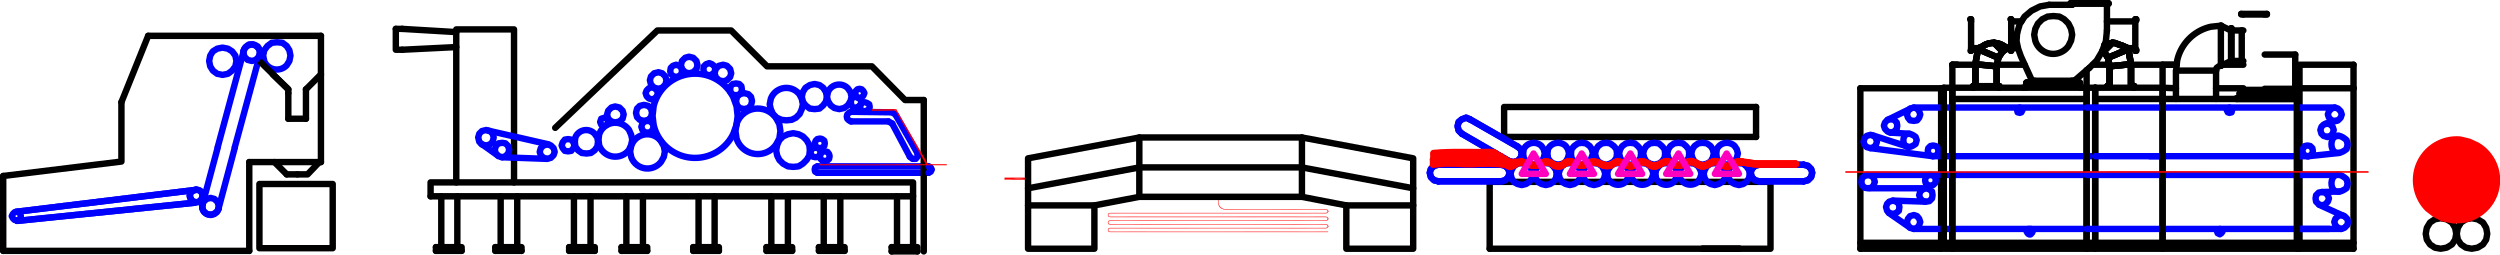 <svg xmlns="http://www.w3.org/2000/svg" viewBox="0 0 280.43 28.56"><defs><style>.cls-1{fill:red;fill-rule:evenodd;}.cls-2,.cls-3,.cls-4,.cls-5{fill:none;stroke-linecap:round;stroke-linejoin:round;stroke-width:0.72px;}.cls-2{stroke:#000;}.cls-3{stroke:blue;}.cls-4{stroke:red;}.cls-5{stroke:#ff00bf;}</style></defs><title>Risorsa 2x2-1</title><g id="Livello_2" data-name="Livello 2"><g id="Livello_1-2" data-name="Livello 1"><polyline class="cls-1" points="148.98 25.98 148.98 26.04 145.5 25.98"/><polyline class="cls-1" points="148.98 26.04 145.5 25.98 145.5 26.04"/><polyline class="cls-1" points="145.5 23.46 145.5 23.52 137.34 23.46"/><polyline class="cls-1" points="145.5 23.52 137.34 23.46 137.34 23.52"/><polyline class="cls-1" points="137.34 23.52 137.34 23.46 136.98 23.4"/><polyline class="cls-1" points="137.34 23.46 136.98 23.4 137.04 23.34"/><polyline class="cls-1" points="136.98 23.4 137.04 23.34 136.74 23.16"/><polyline class="cls-1" points="137.04 23.34 136.74 23.16 136.8 23.1"/><polyline class="cls-1" points="136.74 23.16 136.8 23.1 136.62 22.74"/><polyline class="cls-1" points="136.8 23.1 136.62 22.74 136.68 22.74"/><polyline class="cls-1" points="136.68 22.74 136.62 22.74 136.68 22.08"/><polyline class="cls-1" points="136.62 22.74 136.68 22.08 136.62 22.08"/><polyline class="cls-1" points="145.5 23.94 145.5 23.88 148.74 23.94"/><polyline class="cls-1" points="145.5 23.88 148.74 23.94 148.74 23.88"/><polyline class="cls-1" points="148.74 23.46 148.74 23.52 148.92 23.52"/><polyline class="cls-1" points="148.74 23.52 148.92 23.52 148.86 23.58"/><polyline class="cls-1" points="148.92 23.52 148.86 23.58 149.04 23.7"/><polyline class="cls-1" points="148.86 23.58 149.04 23.7 148.92 23.7"/><polyline class="cls-1" points="149.04 23.7 148.92 23.7 148.92 23.88"/><polyline class="cls-1" points="148.92 23.7 148.92 23.88 148.86 23.82"/><polyline class="cls-1" points="148.92 23.88 148.86 23.82 148.74 23.94"/><polyline class="cls-1" points="148.86 23.82 148.74 23.94 148.74 23.88"/><polyline class="cls-1" points="148.74 23.46 148.74 23.52 145.5 23.46"/><polyline class="cls-1" points="148.74 23.52 145.5 23.46 145.5 23.52"/><polyline class="cls-1" points="145.5 24.3 145.5 24.36 127.74 24.3"/><polyline class="cls-1" points="145.5 24.36 127.74 24.3 127.74 24.36"/><polyline class="cls-1" points="145.5 24.78 145.5 24.72 148.74 24.78"/><polyline class="cls-1" points="145.5 24.72 148.74 24.78 148.74 24.72"/><polyline class="cls-1" points="148.74 24.3 148.74 24.36 148.92 24.36"/><polyline class="cls-1" points="148.74 24.36 148.92 24.36 148.86 24.42"/><polyline class="cls-1" points="148.92 24.36 148.86 24.42 149.04 24.54"/><polyline class="cls-1" points="148.86 24.42 149.04 24.54 148.92 24.54"/><polyline class="cls-1" points="149.04 24.54 148.92 24.54 148.92 24.72"/><polyline class="cls-1" points="148.92 24.54 148.92 24.72 148.86 24.66"/><polyline class="cls-1" points="148.92 24.72 148.86 24.66 148.74 24.78"/><polyline class="cls-1" points="148.86 24.66 148.74 24.78 148.74 24.72"/><polyline class="cls-1" points="148.74 24.3 148.74 24.36 145.5 24.3"/><polyline class="cls-1" points="148.74 24.36 145.5 24.3 145.5 24.36"/><polyline class="cls-1" points="145.5 25.14 145.5 25.2 127.74 25.14"/><polyline class="cls-1" points="145.5 25.2 127.74 25.14 127.74 25.2"/><polyline class="cls-1" points="145.5 25.62 145.5 25.56 148.74 25.62"/><polyline class="cls-1" points="145.5 25.56 148.74 25.62 148.74 25.56"/><polyline class="cls-1" points="148.74 25.14 148.74 25.2 148.92 25.2"/><polyline class="cls-1" points="148.74 25.2 148.92 25.2 148.86 25.26"/><polyline class="cls-1" points="148.92 25.2 148.86 25.26 149.04 25.38"/><polyline class="cls-1" points="148.86 25.26 149.04 25.38 148.92 25.38"/><polyline class="cls-1" points="149.04 25.38 148.92 25.38 148.92 25.56"/><polyline class="cls-1" points="148.92 25.38 148.92 25.56 148.86 25.5"/><polyline class="cls-1" points="148.92 25.56 148.86 25.5 148.74 25.62"/><polyline class="cls-1" points="148.86 25.5 148.74 25.62 148.74 25.56"/><polyline class="cls-1" points="148.74 25.14 148.74 25.2 145.5 25.14"/><polyline class="cls-1" points="148.74 25.2 145.5 25.14 145.5 25.2"/><polyline class="cls-1" points="145.5 25.98 145.5 26.04 127.74 25.98"/><polyline class="cls-1" points="145.5 26.04 127.74 25.98 127.74 26.04"/><polyline class="cls-1" points="127.74 23.94 127.74 23.88 145.5 23.94"/><polyline class="cls-1" points="127.74 23.88 145.5 23.94 145.5 23.88"/><polyline class="cls-1" points="127.74 24.3 127.74 24.36 124.5 24.3"/><polyline class="cls-1" points="127.74 24.36 124.5 24.3 124.5 24.36"/><polyline class="cls-1" points="124.5 24.36 124.5 24.3 124.32 24.3"/><polyline class="cls-1" points="124.5 24.3 124.32 24.3 124.38 24.24"/><polyline class="cls-1" points="124.32 24.3 124.38 24.24 124.26 24.12"/><polyline class="cls-1" points="124.38 24.24 124.26 24.12 124.32 24.12"/><polyline class="cls-1" points="124.26 24.12 124.32 24.12 124.32 23.94"/><polyline class="cls-1" points="124.32 24.12 124.32 23.94 124.38 24"/><polyline class="cls-1" points="124.32 23.94 124.38 24 124.5 23.88"/><polyline class="cls-1" points="124.38 24 124.5 23.88 124.5 23.94"/><polyline class="cls-1" points="124.5 23.94 124.5 23.88 127.74 23.94"/><polyline class="cls-1" points="124.5 23.88 127.74 23.94 127.74 23.88"/><polyline class="cls-1" points="127.74 24.78 127.74 24.72 145.5 24.78"/><polyline class="cls-1" points="127.74 24.72 145.5 24.78 145.5 24.72"/><polyline class="cls-1" points="127.74 25.14 127.74 25.2 124.5 25.14"/><polyline class="cls-1" points="127.74 25.2 124.5 25.14 124.5 25.2"/><polyline class="cls-1" points="124.5 25.2 124.5 25.14 124.32 25.14"/><polyline class="cls-1" points="124.5 25.14 124.32 25.14 124.38 25.08"/><polyline class="cls-1" points="124.32 25.14 124.38 25.08 124.26 24.96"/><polyline class="cls-1" points="124.38 25.08 124.26 24.96 124.32 24.96"/><polyline class="cls-1" points="124.26 24.96 124.32 24.96 124.32 24.78"/><polyline class="cls-1" points="124.32 24.96 124.32 24.78 124.38 24.84"/><polyline class="cls-1" points="124.32 24.78 124.38 24.84 124.5 24.72"/><polyline class="cls-1" points="124.38 24.84 124.5 24.72 124.5 24.78"/><polyline class="cls-1" points="124.5 24.78 124.5 24.72 127.74 24.78"/><polyline class="cls-1" points="124.5 24.72 127.74 24.78 127.74 24.72"/><polyline class="cls-1" points="127.74 25.62 127.74 25.56 145.5 25.62"/><polyline class="cls-1" points="127.74 25.56 145.5 25.62 145.5 25.56"/><polyline class="cls-1" points="127.74 25.98 127.74 26.04 124.5 25.98"/><polyline class="cls-1" points="127.74 26.04 124.5 25.98 124.5 26.04"/><polyline class="cls-1" points="124.5 26.04 124.5 25.98 124.32 25.98"/><polyline class="cls-1" points="124.5 25.98 124.32 25.98 124.38 25.92"/><polyline class="cls-1" points="124.32 25.98 124.38 25.92 124.26 25.8"/><polyline class="cls-1" points="124.38 25.92 124.26 25.8 124.32 25.8"/><polyline class="cls-1" points="124.26 25.8 124.32 25.8 124.32 25.62"/><polyline class="cls-1" points="124.32 25.8 124.32 25.62 124.38 25.68"/><polyline class="cls-1" points="124.32 25.62 124.38 25.68 124.5 25.56"/><polyline class="cls-1" points="124.38 25.68 124.5 25.56 124.5 25.62"/><polyline class="cls-1" points="124.5 25.62 124.5 25.56 127.74 25.62"/><polyline class="cls-1" points="124.5 25.56 127.74 25.62 127.74 25.56"/><polyline class="cls-1" points="115.32 20.16 115.32 19.92 112.68 20.16"/><polyline class="cls-1" points="115.32 19.92 112.68 20.16 112.68 19.92"/><polygon class="cls-2" points="146.04 15.42 158.52 17.76 158.52 27.9 151.02 27.9 151.02 23.04 146.04 22.08 127.8 22.08 122.76 23.04 122.76 27.9 115.32 27.9 115.32 17.76 127.8 15.42 146.04 15.42"/><polyline class="cls-2" points="48.3 22.02 102.42 22.02 102.42 27.72"/><line class="cls-2" x1="100.62" y1="22.02" x2="100.62" y2="27.72"/><polyline class="cls-2" points="100.02 27.72 102.9 27.72 102.9 28.2"/><line class="cls-2" x1="100.02" y1="27.72" x2="100.02" y2="28.2"/><line class="cls-2" x1="94.26" y1="22.02" x2="94.26" y2="27.72"/><line class="cls-2" x1="92.4" y1="22.02" x2="92.4" y2="27.72"/><polyline class="cls-2" points="91.86 27.72 94.74 27.72 94.74 28.14"/><line class="cls-2" x1="91.86" y1="27.72" x2="91.86" y2="28.14"/><line class="cls-2" x1="88.38" y1="22.02" x2="88.38" y2="27.72"/><line class="cls-2" x1="86.52" y1="22.02" x2="86.52" y2="27.72"/><polyline class="cls-2" points="85.98 27.72 88.86 27.72 88.86 28.14"/><line class="cls-2" x1="85.98" y1="27.72" x2="85.98" y2="28.14"/><line class="cls-2" x1="80.16" y1="22.02" x2="80.16" y2="27.72"/><line class="cls-2" x1="78.36" y1="22.02" x2="78.36" y2="27.72"/><polyline class="cls-2" points="77.76 27.72 80.64 27.72 80.64 28.14"/><line class="cls-2" x1="77.76" y1="27.72" x2="77.76" y2="28.14"/><line class="cls-2" x1="72.12" y1="22.02" x2="72.12" y2="27.72"/><line class="cls-2" x1="70.26" y1="22.02" x2="70.26" y2="27.72"/><polyline class="cls-2" points="69.72 27.72 72.6 27.72 72.6 28.14"/><line class="cls-2" x1="69.72" y1="27.72" x2="69.72" y2="28.14"/><line class="cls-2" x1="66.24" y1="22.02" x2="66.24" y2="27.72"/><line class="cls-2" x1="64.38" y1="22.02" x2="64.38" y2="27.72"/><polyline class="cls-2" points="63.84 27.72 66.72 27.72 66.72 28.14"/><line class="cls-2" x1="63.84" y1="27.72" x2="63.84" y2="28.14"/><line class="cls-2" x1="58.02" y1="22.02" x2="58.02" y2="27.72"/><line class="cls-2" x1="56.16" y1="22.02" x2="56.16" y2="27.72"/><polyline class="cls-2" points="55.56 27.72 58.5 27.72 58.5 28.14"/><line class="cls-2" x1="55.56" y1="27.72" x2="55.56" y2="28.14"/><line class="cls-2" x1="51.3" y1="22.02" x2="51.3" y2="27.72"/><line class="cls-2" x1="49.5" y1="22.02" x2="49.5" y2="27.72"/><polyline class="cls-2" points="48.9 27.72 51.78 27.72 51.78 28.14"/><line class="cls-2" x1="48.9" y1="27.72" x2="48.9" y2="28.14"/><polyline class="cls-2" points="48.3 22.02 48.3 20.46 102.42 20.46 102.42 22.02"/><polyline class="cls-2" points="51.18 20.46 51.18 3.3 57.66 3.3 57.66 20.46"/><polygon class="cls-3" points="55.38 15.42 55.26 15 54.96 14.7 54.54 14.58 54.06 14.7 53.76 15 53.64 15.42 53.76 15.9 54.06 16.2 54.54 16.32 54.96 16.2 55.26 15.9 55.38 15.42"/><polygon class="cls-3" points="57.12 16.8 57 16.38 56.7 16.08 56.34 16.02 55.92 16.08 55.62 16.38 55.5 16.8 55.62 17.22 55.92 17.52 56.34 17.64 56.7 17.52 57 17.22 57.12 16.8"/><polygon class="cls-3" points="62.22 17.04 62.1 16.62 61.8 16.32 61.38 16.2 60.96 16.32 60.66 16.62 60.54 17.04 60.66 17.4 60.96 17.7 61.38 17.82 61.8 17.7 62.1 17.4 62.22 17.04"/><line class="cls-3" x1="54.72" y1="14.64" x2="61.56" y2="16.2"/><line class="cls-3" x1="54" y1="16.14" x2="55.86" y2="17.46"/><line class="cls-3" x1="56.28" y1="17.64" x2="61.32" y2="17.82"/><polygon class="cls-3" points="64.44 16.32 64.32 15.96 64.08 15.66 63.72 15.6 63.36 15.66 63.12 15.96 63 16.32 63.12 16.62 63.36 16.92 63.72 16.98 64.08 16.92 64.32 16.62 64.44 16.32"/><path class="cls-3" d="M67.08,15.9,67,15.42l-.3-.42a1.3,1.3,0,0,0-2.16.42l-.06.48.06.54.3.42.42.3.54.06.48-.06.42-.3.3-.42Z"/><path class="cls-3" d="M70.92,15.66l-.12-.54-.24-.54a1.89,1.89,0,0,0-3.36.54l-.06.54.06.6a1.92,1.92,0,0,0,3.36.54l.24-.54Z"/><polygon class="cls-3" points="69.96 12.84 69.84 12.42 69.48 12.06 69 11.94 68.58 12.06 68.22 12.42 68.1 12.84 68.22 13.32 68.58 13.62 69 13.74 69.48 13.62 69.84 13.32 69.96 12.84"/><polygon class="cls-3" points="68.22 13.68 68.1 13.32 67.8 13.2 67.44 13.32 67.32 13.68 67.44 13.98 67.8 14.16 68.1 13.98 68.22 13.68"/><path class="cls-3" d="M74.58,17l-.12-.6-.3-.54a1.9,1.9,0,0,0-3.36.54l-.12.6.12.6a1.93,1.93,0,0,0,3.36.54l.3-.54Z"/><polygon class="cls-3" points="73.32 14.22 73.2 13.86 72.96 13.62 72.66 13.56 72.3 13.62 72.06 13.86 71.94 14.22 72.06 14.58 72.3 14.82 72.66 14.88 72.96 14.82 73.2 14.58 73.32 14.22"/><polygon class="cls-3" points="73.14 12.66 73.02 12.18 72.72 11.88 72.24 11.76 71.76 11.88 71.46 12.18 71.34 12.66 71.46 13.14 71.76 13.44 72.24 13.56 72.72 13.44 73.02 13.14 73.14 12.66"/><path class="cls-3" d="M82.74,13l-.12-1.08-.36-1a4.79,4.79,0,0,0-8.94,1L73.2,13l.12,1a4.76,4.76,0,0,0,8.94,1l.36-1Z"/><polygon class="cls-3" points="73.8 10.44 73.68 10.14 73.44 9.9 73.14 9.78 72.78 9.9 72.54 10.14 72.42 10.44 72.54 10.8 72.78 11.04 73.14 11.16 73.44 11.04 73.68 10.8 73.8 10.44"/><polygon class="cls-3" points="74.76 9 74.64 8.58 74.28 8.22 73.86 8.1 73.38 8.22 73.02 8.58 72.9 9 73.02 9.48 73.38 9.84 73.86 9.96 74.28 9.84 74.64 9.48 74.76 9"/><polygon class="cls-3" points="76.5 7.98 76.44 7.62 76.2 7.38 75.84 7.26 75.48 7.38 75.24 7.62 75.18 7.98 75.24 8.28 75.48 8.52 75.84 8.64 76.2 8.52 76.44 8.28 76.5 7.98"/><polygon class="cls-3" points="78.24 7.32 78.12 6.84 77.76 6.48 77.28 6.36 76.86 6.48 76.5 6.84 76.38 7.32 76.5 7.74 76.86 8.1 77.28 8.22 77.76 8.1 78.12 7.74 78.24 7.32"/><polygon class="cls-3" points="80.22 7.74 80.16 7.44 79.86 7.2 79.56 7.08 79.2 7.2 78.96 7.44 78.9 7.74 78.96 8.1 79.2 8.34 79.56 8.46 79.86 8.34 80.16 8.1 80.22 7.74"/><polygon class="cls-3" points="82.02 8.22 81.9 7.74 81.54 7.38 81.12 7.26 80.64 7.38 80.28 7.74 80.16 8.22 80.28 8.64 80.64 9 81.12 9.12 81.54 9 81.9 8.64 82.02 8.22"/><polygon class="cls-3" points="83.22 10.02 83.16 9.66 82.92 9.42 82.56 9.36 82.2 9.42 81.96 9.66 81.9 10.02 81.96 10.38 82.2 10.62 82.56 10.68 82.92 10.62 83.16 10.38 83.22 10.02"/><polygon class="cls-3" points="84.36 11.34 84.24 10.86 83.94 10.56 83.46 10.44 82.98 10.56 82.68 10.86 82.56 11.34 82.68 11.82 82.98 12.12 83.46 12.24 83.94 12.12 84.24 11.82 84.36 11.34"/><path class="cls-3" d="M87.54,14.7l-.12-.78-.36-.66a2.5,2.5,0,0,0-4.44.66l-.12.78.12.84a2.5,2.5,0,0,0,4.44.66l.36-.66Z"/><path class="cls-3" d="M90.06,11.7l-.12-.6-.24-.48a1.85,1.85,0,0,0-3.24.48l-.12.6.12.54.24.54.42.42.54.24.54.06.6-.06.48-.24.42-.42.24-.54Z"/><polygon class="cls-3" points="90.84 16.86 90.78 16.26 90.48 15.72 90.06 15.3 89.58 15.06 88.98 14.94 88.38 15.06 87.84 15.3 87.42 15.72 87.18 16.26 87.06 16.86 87.18 17.46 87.42 17.94 87.84 18.36 88.38 18.66 88.98 18.72 89.58 18.66 90.06 18.36 90.48 17.94 90.78 17.46 90.84 16.86"/><polygon class="cls-3" points="92.76 10.86 92.64 10.32 92.34 9.84 91.92 9.54 91.38 9.42 90.84 9.54 90.36 9.84 90.06 10.32 89.94 10.86 90.06 11.4 90.36 11.82 90.84 12.18 91.38 12.24 91.92 12.18 92.34 11.82 92.64 11.4 92.76 10.86"/><path class="cls-3" d="M95.52,10.86l-.12-.54-.3-.42a1.35,1.35,0,0,0-2.22.42l-.12.54.12.48.3.48.42.3.54.12.54-.12.42-.3.3-.48Z"/><path class="cls-3" d="M96.6,11.46l-.06-.3c-1.5-1.19-1.41,1.87,0,.6Z"/><polygon class="cls-3" points="96.96 10.44 96.84 10.2 96.66 10.02 96.42 9.96 96.18 10.02 96 10.2 95.94 10.44 96 10.74 96.18 10.92 96.42 10.98 96.66 10.92 96.84 10.74 96.96 10.44"/><path class="cls-3" d="M97.56,12l-.06-.3c-1.35-1-1.35,1.53,0,.54Z"/><polyline class="cls-3" points="95.46 12.54 95.22 12.66 95.04 12.84 94.98 13.08 95.04 13.32 95.22 13.5 95.46 13.62"/><line class="cls-3" x1="100.44" y1="12.84" x2="100.08" y2="12.6"/><line class="cls-3" x1="100.08" y1="13.86" x2="99.66" y2="13.62"/><polyline class="cls-3" points="102.06 17.58 102.36 17.82 102.72 17.82 102.96 17.52 102.9 17.16"/><polygon class="cls-3" points="92.52 16.08 92.46 15.78 92.22 15.6 91.98 15.54 91.68 15.6 91.5 15.78 91.38 16.08 91.5 16.38 91.68 16.56 91.98 16.62 92.22 16.56 92.46 16.38 92.52 16.08"/><polygon class="cls-3" points="92.04 17.1 91.98 16.8 91.74 16.62 91.5 16.56 91.2 16.62 91.02 16.8 90.9 17.1 91.02 17.4 91.2 17.58 91.5 17.64 91.74 17.58 91.98 17.4 92.04 17.1"/><polygon class="cls-3" points="93.06 17.52 93 17.28 92.82 17.04 92.52 16.98 92.22 17.04 92.04 17.28 91.98 17.52 92.04 17.82 92.22 18 92.52 18.06 92.82 18 93 17.82 93.06 17.52"/><line class="cls-3" x1="91.68" y1="18.66" x2="104.16" y2="18.66"/><line class="cls-3" x1="91.68" y1="19.38" x2="104.16" y2="19.38"/><polyline class="cls-2" points="62.28 14.34 73.74 3.42 82.02 3.42 86.04 7.44 97.8 7.44 101.52 11.22 103.62 11.22"/><line class="cls-3" x1="95.46" y1="13.62" x2="99.66" y2="13.62"/><line class="cls-3" x1="102.9" y1="17.16" x2="100.44" y2="12.84"/><line class="cls-3" x1="100.08" y1="12.6" x2="95.46" y2="12.54"/><line class="cls-2" x1="103.62" y1="11.22" x2="103.62" y2="28.2"/><polyline class="cls-3" points="104.16 19.38 104.4 19.26 104.52 19.02 104.4 18.78 104.16 18.66"/><polyline class="cls-3" points="91.68 18.66 91.44 18.78 91.38 19.02 91.44 19.26 91.68 19.38"/><line class="cls-3" x1="100.08" y1="13.86" x2="102.06" y2="17.58"/><line class="cls-2" x1="102.9" y1="28.2" x2="100.02" y2="28.2"/><line class="cls-2" x1="94.74" y1="28.14" x2="91.86" y2="28.14"/><line class="cls-2" x1="88.86" y1="28.14" x2="85.98" y2="28.14"/><line class="cls-2" x1="80.64" y1="28.14" x2="77.76" y2="28.14"/><line class="cls-2" x1="72.6" y1="28.14" x2="69.72" y2="28.14"/><line class="cls-2" x1="66.72" y1="28.14" x2="63.84" y2="28.14"/><line class="cls-2" x1="58.5" y1="28.14" x2="55.56" y2="28.14"/><line class="cls-2" x1="51.78" y1="28.14" x2="48.9" y2="28.14"/><polyline class="cls-1" points="106.2 18.42 106.2 18.54 91.92 18.42"/><polyline class="cls-1" points="106.2 18.54 91.92 18.42 91.92 18.54"/><polyline class="cls-1" points="100.56 12.24 100.56 12.42 97.8 12.24"/><polyline class="cls-1" points="100.56 12.42 97.8 12.24 97.8 12.42"/><polyline class="cls-1" points="104.1 18.42 103.92 18.54 100.56 12.3"/><polyline class="cls-1" points="103.92 18.54 100.56 12.3 100.44 12.36"/><line class="cls-2" x1="168.72" y1="15.36" x2="196.98" y2="15.36"/><polyline class="cls-2" points="196.98 12 168.72 12 168.72 15.36"/><line class="cls-2" x1="196.98" y1="15.36" x2="196.98" y2="12"/><line class="cls-2" x1="167.1" y1="20.4" x2="198.6" y2="20.4"/><polyline class="cls-2" points="167.1 27.9 198.6 27.9 198.6 20.4"/><line class="cls-2" x1="167.1" y1="20.4" x2="167.1" y2="27.9"/><polygon class="cls-3" points="171.9 19.5 171.84 19.08 171.54 18.66 171.18 18.36 170.7 18.3 170.22 18.36 169.8 18.66 169.56 19.08 169.44 19.5 169.56 19.98 169.8 20.4 170.22 20.64 170.7 20.76 171.18 20.64 171.54 20.4 171.84 19.98 171.9 19.5"/><polygon class="cls-3" points="174.6 19.5 174.54 19.08 174.24 18.66 173.88 18.36 173.4 18.3 172.92 18.36 172.5 18.66 172.26 19.08 172.14 19.5 172.26 19.98 172.5 20.4 172.92 20.64 173.4 20.76 173.88 20.64 174.24 20.4 174.54 19.98 174.6 19.5"/><path class="cls-3" d="M173.28,17.22l-.12-.48-.24-.36a1.25,1.25,0,0,0-2,.36l-.06.48.06.48a1.26,1.26,0,0,0,2,.42l.24-.42Z"/><polygon class="cls-3" points="177.36 19.5 177.24 19.08 176.94 18.66 176.58 18.36 176.1 18.3 175.62 18.36 175.2 18.66 174.96 19.08 174.84 19.5 174.96 19.98 175.2 20.4 175.62 20.64 176.1 20.76 176.58 20.64 176.94 20.4 177.24 19.98 177.36 19.5"/><polygon class="cls-3" points="180.06 19.5 179.94 19.08 179.7 18.66 179.28 18.36 178.8 18.3 178.32 18.36 177.9 18.66 177.66 19.08 177.54 19.5 177.66 19.98 177.9 20.4 178.32 20.64 178.8 20.76 179.28 20.64 179.7 20.4 179.94 19.98 180.06 19.5"/><path class="cls-3" d="M178.68,17.22l-.12-.48-.24-.36-.42-.3-.48-.06-.42.06-.42.3-.3.36-.06.48.06.48a1.28,1.28,0,0,0,2,.42l.24-.42Z"/><path class="cls-3" d="M182.76,19.5l-.12-.42-.24-.42-.42-.3-.48-.06-.48.06-.36.3-.3.42-.06.42.06.48a1.26,1.26,0,0,0,2,.42l.24-.42Z"/><path class="cls-3" d="M185.46,19.5l-.12-.42-.24-.42-.42-.3-.48-.06-.48.06-.36.3-.3.42-.06.42.06.48a1.26,1.26,0,0,0,2,.42l.24-.42Z"/><polygon class="cls-3" points="184.08 17.22 184.02 16.74 183.72 16.38 183.36 16.08 182.88 16.02 182.4 16.08 181.98 16.38 181.74 16.74 181.62 17.22 181.74 17.7 181.98 18.12 182.4 18.36 182.88 18.48 183.36 18.36 183.72 18.12 184.02 17.7 184.08 17.22"/><path class="cls-3" d="M188.16,19.5l-.12-.42-.24-.42-.42-.3-.48-.06-.48.06-.36.3-.3.42-.06.42.06.48a1.26,1.26,0,0,0,2,.42L188,20Z"/><path class="cls-3" d="M190.86,19.5l-.12-.42-.24-.42-.42-.3-.48-.06-.42.06-.42.3-.3.42-.06.42.06.48a1.28,1.28,0,0,0,2,.42l.24-.42Z"/><polygon class="cls-3" points="189.48 17.22 189.42 16.74 189.12 16.38 188.76 16.08 188.28 16.02 187.8 16.08 187.38 16.38 187.14 16.74 187.02 17.22 187.14 17.7 187.38 18.12 187.8 18.36 188.28 18.48 188.76 18.36 189.12 18.12 189.42 17.7 189.48 17.22"/><polygon class="cls-3" points="193.56 19.5 193.5 19.08 193.2 18.66 192.78 18.36 192.36 18.3 191.88 18.36 191.46 18.66 191.22 19.08 191.1 19.5 191.22 19.98 191.46 20.4 191.88 20.64 192.36 20.76 192.78 20.64 193.2 20.4 193.5 19.98 193.56 19.5"/><polygon class="cls-3" points="196.26 19.5 196.2 19.08 195.9 18.66 195.54 18.36 195.06 18.3 194.58 18.36 194.16 18.66 193.92 19.08 193.8 19.5 193.92 19.98 194.16 20.4 194.58 20.64 195.06 20.76 195.54 20.64 195.9 20.4 196.2 19.98 196.26 19.5"/><path class="cls-3" d="M194.94,17.22l-.12-.48-.24-.36a1.25,1.25,0,0,0-2,.36l-.06.48.06.48a1.26,1.26,0,0,0,2,.42l.24-.42Z"/><path class="cls-3" d="M176,17.22l-.12-.48-.24-.36a1.25,1.25,0,0,0-2,.36l-.06.48.06.48a1.26,1.26,0,0,0,2,.42l.24-.42Z"/><polygon class="cls-3" points="181.38 17.22 181.32 16.74 181.02 16.38 180.6 16.08 180.18 16.02 179.7 16.08 179.28 16.38 179.04 16.74 178.92 17.22 179.04 17.7 179.28 18.12 179.7 18.36 180.18 18.48 180.6 18.36 181.02 18.12 181.32 17.7 181.38 17.22"/><polygon class="cls-3" points="186.78 17.22 186.72 16.74 186.42 16.38 186.06 16.08 185.58 16.02 185.1 16.08 184.68 16.38 184.44 16.74 184.32 17.22 184.44 17.7 184.68 18.12 185.1 18.36 185.58 18.48 186.06 18.36 186.42 18.12 186.72 17.7 186.78 17.22"/><polygon class="cls-3" points="192.24 17.22 192.12 16.74 191.88 16.38 191.46 16.08 190.98 16.02 190.5 16.08 190.08 16.38 189.84 16.74 189.72 17.22 189.84 17.7 190.08 18.12 190.5 18.36 190.98 18.48 191.46 18.36 191.88 18.12 192.12 17.7 192.24 17.22"/><polyline class="cls-3" points="161.34 18.48 160.86 18.6 160.5 18.96 160.38 19.38 160.5 19.86 160.86 20.22 161.34 20.34"/><polyline class="cls-3" points="168.36 20.34 168.84 20.22 169.2 19.86 169.32 19.38 169.2 18.96 168.84 18.6 168.36 18.48 161.34 18.48"/><line class="cls-3" x1="168.36" y1="20.34" x2="161.34" y2="20.34"/><polyline class="cls-3" points="202.32 20.34 202.8 20.22 203.16 19.86 203.28 19.38 203.16 18.96 202.8 18.6 202.32 18.48"/><polyline class="cls-3" points="197.34 18.48 196.86 18.6 196.5 18.96 196.38 19.38 196.5 19.86 196.86 20.22 197.34 20.34"/><line class="cls-3" x1="197.34" y1="18.48" x2="202.32" y2="18.48"/><line class="cls-3" x1="197.34" y1="20.34" x2="202.32" y2="20.34"/><polyline class="cls-3" points="164.88 13.38 164.46 13.2 163.98 13.38 163.62 13.68 163.5 14.16 163.62 14.64 163.98 15"/><polyline class="cls-3" points="169.26 18.06 169.74 18.18 170.22 18.06 170.58 17.7 170.7 17.22 170.58 16.74 170.22 16.44"/><line class="cls-3" x1="169.26" y1="18.06" x2="163.98" y2="15"/><line class="cls-3" x1="170.22" y1="16.44" x2="164.88" y2="13.38"/><line class="cls-2" x1="195.12" y1="27.9" x2="190.98" y2="27.9"/><polyline class="cls-3" points="164.88 13.38 164.46 13.2 163.98 13.38 163.62 13.68 163.5 14.16 163.62 14.64 163.98 15"/><polyline class="cls-3" points="169.26 18.06 169.74 18.18 170.22 18.06 170.58 17.7 170.7 17.22 170.58 16.74 170.22 16.44"/><line class="cls-3" x1="169.26" y1="18.06" x2="163.98" y2="15"/><line class="cls-3" x1="170.22" y1="16.44" x2="164.88" y2="13.38"/><polyline class="cls-3" points="161.34 18.48 160.86 18.6 160.5 18.96 160.38 19.38 160.5 19.86 160.86 20.22 161.34 20.34"/><polyline class="cls-3" points="168.36 20.34 168.84 20.22 169.2 19.86 169.32 19.38 169.2 18.96 168.84 18.6 168.36 18.48 161.34 18.48"/><line class="cls-3" x1="168.36" y1="20.34" x2="161.34" y2="20.34"/><polyline class="cls-3" points="202.32 20.34 202.8 20.22 203.16 19.86 203.28 19.38 203.16 18.96 202.8 18.6 202.32 18.48"/><polyline class="cls-3" points="197.34 18.48 196.86 18.6 196.5 18.96 196.38 19.38 196.5 19.86 196.86 20.22 197.34 20.34"/><line class="cls-3" x1="197.34" y1="18.48" x2="202.32" y2="18.48"/><line class="cls-3" x1="197.34" y1="20.34" x2="202.32" y2="20.34"/><line class="cls-2" x1="195.12" y1="27.9" x2="190.98" y2="27.9"/><path class="cls-4" d="M160.74,18.48l1.26-.12h1.26l1.26.06h.6a22.5,22.5,0,0,1,3.18,0l.3.06h.18c.52.21.55.37,1,.12l.3-.18.24-.12.18-.06h.18a7.52,7.52,0,0,0,1.68.36l.24-.12c.81-.36.57-.39,1.38-.12l.48.24.3.06h.12l.18-.06.24-.12.24-.18.12-.06h.12l.12-.06h.3l.18.06.24.12.24.06.3.12h.54l.3-.12.24-.12c1.32-.47,1.39,1,3.12-.12h.18l.24.06.3.12.54.24h.12l.12.06.18-.06h.12l.24-.12.3-.18.12-.06H184l.12-.06h.3l.12.06.3.12.48.24.18.06h.24l.18-.06.48-.24a1,1,0,0,1,1.08-.06l.3.12.24.12h.6l.24-.12.3-.12.24-.12h.54l.3.12.24.18.24.12c.43-.05.14.25.84-.12l.3-.12.24-.12c.55-.24.87.13,1.32.36l.12.06h.42c.42-.19.47-.37,1-.48h.3l.3.06a21.16,21.16,0,0,0,3.9.18h2"/><path class="cls-4" d="M170.7,18.24l.24.06.3.06.54.18.3.06c.89,0,.91-.85,2.16-.12l.24.12c1.36.17.76-.91,2.4-.18l.3.12h.54l.3-.12c1.13-.78,1.62.59,2.76.06l.24-.12.12-.12c1.05-.37,1.21,1.05,2.82-.06h.42l.12.06.3.12.24.12c.88.63,1.42-.73,2.4-.18l.3.12.24.12h.18c.49.08.76-.18,1.2-.36h.12l.18-.06a2.5,2.5,0,0,1,1,.48h.6l.24-.12.3-.12.24-.18h.54l.3.12c.54.21.34.41.9.36h.12l.24-.12.24-.18a1.88,1.88,0,0,1,1.14-.18l1.14.18.3.06h4.44"/><path class="cls-4" d="M170.7,18.24h.24l.3.12.54.12.3.06.12.06.18-.06.48-.24.3-.12h.42l.12.06.3.06.12.06.12.12.24.12h.3c.4,0,.44-.06.78-.3l.12-.06.12-.06h.6l.48.24.6.12.24-.06.3-.06c1.1-.78,1.75.58,2.76.06l.24-.12.12-.12c1-.35,1.27,1,2.82-.06h.42l.12.06.3.06.24.18c1.1.57,1.48-.82,2.4-.18l.3.12.24.12c2-.08.77-1,2.88.06h.42l.12-.06c1.6-1,1.28.13,2.52.12l.12-.06.12-.12.24-.12a1.88,1.88,0,0,1,1.14-.18l1.14.18.3.06h4.44"/><path class="cls-4" d="M170.7,18.24h.24l.3.06.54.18.3.06h.3l.48-.24.3-.12h.42l.12.06.3.06.12.06.12.12.24.12c1.39.17.87-1,2.4-.18l.6.12.24-.06.3-.06c1.19-.77,1.66.53,2.76.06l.24-.18.12-.06.12-.06a2.79,2.79,0,0,1,1.38.36l.12.06h.3l.36-.18.3-.12.12-.06.12-.06h.12l.18-.06.12.06h.12l.3.12.24.18.24.12h.42l.18-.06.48-.24c.25-.1.57-.3.84-.12l.24.06.3.18.24.06.18.06a2.7,2.7,0,0,0,1.2-.36l.12-.06h.18c.79.12.41.14,1,.42l.18.06h.42l.24-.12c.36-.19.55-.42,1-.36l.12.06.3.12.6.3.18.06h.12l.36-.18.24-.18c.45-.21.62-.09,1.14-.12l1.14.18h4.74"/><path class="cls-4" d="M170.7,18.18l.24.06.3.06.54.18.3.06c.73.07,1-.79,2.16-.12l.12.12h.12c1.1.34,1.06-1,2.4-.12l.6.12.24-.06.3-.06c1.16-.81,1.51.45,2.76.06l.24-.18.12-.06.12-.06.12-.06h.18l.24.06.3.12.54.24.12.06h.3l.36-.18.3-.12.12-.06.12-.06.12-.06h.18l.12.06h.12l.3.12.24.18.24.06.18.06h.24l.18-.06.48-.24c.63-.23.2-.18.84-.18l.24.12.3.12.24.12.18.06a2.7,2.7,0,0,0,1.2-.36l.12-.06h.18c.59,0,.54.25,1,.42l.18.06h.24l.18-.06h.12l.12-.06c.36-.19.55-.42,1-.36l.12.06.3.06.24.18.36.18.18.06h.12l.36-.18.24-.18a1.39,1.39,0,0,1,1.14-.12l1.14.18h4.74"/><path class="cls-4" d="M170.7,18.18l.24.06.3.06.54.18.3.06c.69,0,.68-.45,1.5-.42l.12.06.3.12a1.19,1.19,0,0,0,1.32.12l.24-.18.12-.06.12-.06h.12c.64-.09,1.2.69,2.1.24l.24-.12.3-.06.12-.06h.18l.12.06h.12l.3.12.24.12.3.06.24.06h.3l.12-.06.18-.06.36-.18.12-.06.12-.06h.18l.24.06.3.12.54.24h.12l.12.06.18-.06h.12l.24-.12.3-.18c.53-.35,1.06.08,1.56.3l.18.06h.12l.12-.06h.18c.86-.4,1-.64,1.86-.18l.24.12h.18c.81.13,1-.69,2-.24l.24.12.24.18h.18l.12.06.12-.06h.18c1.9-1.05,1.36.15,2.64.06l.24-.12.24-.18.18-.06.12-.06.24-.06h.3l.3.06,1.14.12.3.06h4.44"/><path class="cls-4" d="M170.7,18.18h.24l.3.12.54.12.3.06.12.06.18-.06.48-.24.3-.06.12-.06h.3l.12.06.3.06.12.12.36.18h.3c.4,0,.44-.06.78-.3l.12-.06.12-.06h.6l.48.24.3.12h.54l.3-.12c1.1-.78,1.75.58,2.76.06l.24-.12.12-.12c1.09-.37,1.11,1,2.82-.06h.42l.12.06.3.12.24.12c1.1.57,1.48-.82,2.4-.18l.3.12.24.12h.18c.49.08.76-.18,1.2-.36h.12l.18-.06h.12l.12.06.3.12.48.24.18.06h.42l.12-.06c1.52-1,1.4.15,2.52.12l.24-.12.24-.18a1.88,1.88,0,0,1,1.14-.18l1.14.18.3.06h4.44"/><path class="cls-4" d="M170.7,18.24l.24.06.3.06.54.18.3.06c.73.07,1-.79,2.16-.12l.12.12h.12c1.1.34,1.06-1,2.4-.12l.6.12.24-.06.3-.06.24-.18a2.63,2.63,0,0,1,.84-.06l.3.12.24.12.3.12h.66l.18-.06.24-.18.24-.12.12-.06h.18l.24.12.3.06.54.24.12.06h.3l.36-.18.3-.12.24-.12.12-.06h.18l.12.06h.12l.3.12.24.18c1.16.49,1.25-.73,2.4-.24l.3.18.24.06.18.06a2.84,2.84,0,0,0,1.2-.36l.12-.06h.18c.59,0,.54.25,1,.42l.18.06h.24l.18-.06h.12l.12-.06c.36-.19.55-.42,1-.36l.12.06.3.06.24.18.36.18.18.06h.12l.36-.18.24-.18.18-.06.12-.06h.24l.3-.06.3.06,1.14.18h4.74"/><path class="cls-4" d="M170.7,18.3h.24l.3.06.54.18.3.06h.3l.48-.24.3-.12h.12a1.24,1.24,0,0,1,.84.18l.12.12.24.12h.6l.12-.06.12-.12.48-.24.12-.06h.18l.12.06h.18l.48.24.6.12.24-.06.3-.06c1.19-.77,1.66.53,2.76.06l.24-.18.24-.12a2.79,2.79,0,0,1,1.38.36l.12.06h.3l.36-.18.3-.12.24-.12h.12l.18-.06.12.06h.12l.3.12.24.18.24.12h.42l.18-.06.48-.24c.25-.09.57-.3.84-.12l.24.06.3.18.24.06.18.06a2.7,2.7,0,0,0,1.2-.36l.12-.06h.18c.79.12.41.14,1,.42l.18.06h.24l.18-.06h.12l.12-.06c.36-.19.55-.42,1-.36l.12.06.3.12.6.3.18.06h.12l.36-.18.24-.18c.45-.21.62-.09,1.14-.12l1.14.18h4.74"/><path class="cls-4" d="M160.74,18.3l1.26-.12h.66c2.05.15,3.37-.09,5.34.06l.3.06h.48l.12.06.3.18h.3l.18-.06.12-.06.3-.18.24-.12h.18l.18-.06"/><path class="cls-4" d="M160.74,18.12l1.2-.06.54-.06c1.75.07,2.93.07,4.68,0l.54.06.6.06c.8-.08.66.31,1.26.24l.12-.06.3-.18"/><path class="cls-4" d="M160.74,17.94l1.14-.06.54-.06a33.83,33.83,0,0,0,3.9,0h1.08c.87.15,1.18,0,1.92.36h.24"/><path class="cls-4" d="M160.74,17.88l1.14-.12c1.73.25,6.29-.36,7.38.36h.18"/><path class="cls-4" d="M160.8,17.76l1-.06c2.16,0,4.68-.1,6.84.06l.24.06"/><path class="cls-4" d="M160.8,17.52l1-.06c2,0,4.16-.06,6.12,0l.48.06"/><path class="cls-4" d="M160.8,17.4l.9-.06c1.88-.05,3.58,0,5.52-.06l.9.12"/><path class="cls-4" d="M160.8,17.22l.9-.06c1.89,0,3.78,0,5.64,0l.48.06"/><path class="cls-4" d="M160.8,17.16l.84-.06c1.86-.11,3.72,0,5.58-.06l.42.06"/><polygon class="cls-5" points="195.06 19.5 193.68 17.22 192.36 19.5 195.06 19.5"/><polygon class="cls-5" points="189.6 19.5 188.28 17.22 186.9 19.5 189.6 19.5"/><polygon class="cls-5" points="184.2 19.5 182.88 17.22 181.5 19.5 184.2 19.5"/><polygon class="cls-5" points="178.8 19.5 177.42 17.22 176.1 19.5 178.8 19.5"/><polygon class="cls-5" points="170.7 19.5 173.4 19.5 172.02 17.22 170.7 19.5"/><line class="cls-2" x1="122.76" y1="23.04" x2="115.32" y2="23.04"/><line class="cls-2" x1="127.8" y1="22.08" x2="127.8" y2="15.42"/><line class="cls-2" x1="146.04" y1="22.08" x2="146.04" y2="15.42"/><line class="cls-2" x1="151.02" y1="23.04" x2="158.52" y2="23.04"/><polyline class="cls-2" points="146.04 18.78 127.8 18.78 115.32 21.12"/><line class="cls-2" x1="158.52" y1="21.12" x2="146.04" y2="18.78"/><line class="cls-2" x1="45.12" y1="3.24" x2="51.18" y2="3.6"/><line class="cls-2" x1="45.12" y1="5.58" x2="51.18" y2="5.28"/><line class="cls-2" x1="45.12" y1="3.24" x2="44.4" y2="3.24"/><polyline class="cls-2" points="45.12 5.58 44.4 5.58 44.4 3.24"/><line class="cls-2" x1="34.32" y1="10.02" x2="34.32" y2="13.32"/><line class="cls-2" x1="32.34" y1="10.44" x2="32.34" y2="13.32"/><line class="cls-2" x1="36" y1="8.34" x2="34.32" y2="10.02"/><polyline class="cls-2" points="35.82 18.18 34.5 19.56 33.36 19.56"/><line class="cls-2" x1="32.16" y1="19.56" x2="30.78" y2="18.18"/><line class="cls-2" x1="36" y1="18.18" x2="27.96" y2="18.18"/><line class="cls-2" x1="33.36" y1="19.56" x2="32.16" y2="19.56"/><line class="cls-3" x1="26.34" y1="16.5" x2="29.16" y2="6.12"/><line class="cls-2" x1="27.96" y1="28.14" x2="27.96" y2="18.18"/><line class="cls-2" x1="36" y1="18.18" x2="36" y2="4.02"/><line class="cls-3" x1="22.68" y1="23.04" x2="24.42" y2="16.56"/><line class="cls-3" x1="1.92" y1="24.78" x2="21.84" y2="22.74"/><line class="cls-3" x1="21.96" y1="21.3" x2="1.8" y2="23.76"/><line class="cls-3" x1="1.92" y1="24.78" x2="21.84" y2="22.74"/><line class="cls-3" x1="21.96" y1="21.3" x2="1.8" y2="23.76"/><polyline class="cls-2" points="0.36 19.74 13.62 18.12 13.62 11.46"/><line class="cls-2" x1="0.36" y1="28.14" x2="27.96" y2="28.14"/><line class="cls-3" x1="24.42" y1="16.5" x2="27.36" y2="5.64"/><line class="cls-3" x1="24.48" y1="23.52" x2="26.34" y2="16.56"/><polyline class="cls-3" points="29.16 6.12 29.16 5.64 28.92 5.22 28.44 4.98 27.96 4.98 27.54 5.28 27.3 5.7"/><polyline class="cls-3" points="22.74 22.86 22.68 23.4 22.92 23.82 23.34 24.06 23.82 24.06 24.3 23.82 24.54 23.4"/><path class="cls-3" d="M22.2,22.68l.36-.24c.91-1.72-2.23-1.34-1,.12l.36.12"/><path class="cls-3" d="M32.58,6.24l-.12-.6-.3-.48-.48-.36-.6-.06-.6.06L30,5.16l-.36.48-.12.6.12.6a1.52,1.52,0,0,0,2.52.48l.3-.48Z"/><polygon class="cls-3" points="2.34 24.24 2.28 24 2.1 23.82 1.86 23.76 1.62 23.82 1.44 24 1.32 24.24 1.44 24.48 1.62 24.66 1.86 24.72 2.1 24.66 2.28 24.48 2.34 24.24"/><polygon class="cls-3" points="26.52 6.84 26.4 6.24 26.04 5.76 25.56 5.46 24.96 5.34 24.36 5.46 23.88 5.76 23.58 6.24 23.46 6.84 23.58 7.44 23.88 7.92 24.36 8.28 24.96 8.4 25.56 8.28 26.04 7.92 26.4 7.44 26.52 6.84"/><line class="cls-2" x1="0.36" y1="28.14" x2="0.36" y2="19.74"/><line class="cls-2" x1="16.62" y1="4.02" x2="36" y2="4.02"/><line class="cls-2" x1="34.32" y1="13.32" x2="32.34" y2="13.32"/><polyline class="cls-2" points="32.34 10.44 32.34 10.02 30.6 8.34"/><line class="cls-2" x1="29.22" y1="6.96" x2="32.34" y2="10.02"/><rect class="cls-2" x="29.1" y="20.64" width="8.22" height="7.2"/><polygon class="cls-3" points="22.74 21.96 22.62 21.6 22.38 21.36 22.02 21.24 21.66 21.36 21.42 21.6 21.3 21.96 21.42 22.32 21.66 22.62 22.02 22.68 22.38 22.62 22.62 22.32 22.74 21.96"/><polygon class="cls-3" points="29.16 5.88 29.04 5.46 28.68 5.1 28.26 4.98 27.78 5.1 27.42 5.46 27.3 5.88 27.42 6.36 27.78 6.72 28.26 6.84 28.68 6.72 29.04 6.36 29.16 5.88"/><polygon class="cls-3" points="24.54 23.16 24.42 22.68 24.06 22.32 23.64 22.2 23.16 22.32 22.8 22.68 22.68 23.16 22.8 23.64 23.16 24 23.64 24.12 24.06 24 24.42 23.64 24.54 23.16"/><line class="cls-2" x1="16.62" y1="4.02" x2="13.62" y2="11.46"/><path class="cls-2" d="M221.94,5.4l.42-.18a2.11,2.11,0,0,1,2.4-.06l.42.24"/><path class="cls-2" d="M221.94,5.4l.42-.18a2.11,2.11,0,0,1,2.4-.06l.42.24"/><path class="cls-2" d="M221.34,9.66h0Z"/><line class="cls-2" x1="221.58" y1="7.2" x2="223.98" y2="7.44"/><line class="cls-2" x1="224.16" y1="6.48" x2="221.88" y2="5.52"/><path class="cls-2" d="M221.1,2.4h0Z"/><line class="cls-2" x1="224.16" y1="6.48" x2="221.88" y2="5.52"/><line class="cls-2" x1="221.58" y1="7.2" x2="223.98" y2="7.44"/><path class="cls-2" d="M221.34,9.66h0Z"/><line class="cls-2" x1="221.04" y1="2.16" x2="221.1" y2="2.16"/><line class="cls-2" x1="221.34" y1="9.66" x2="221.34" y2="9.84"/><line class="cls-2" x1="221.94" y1="5.4" x2="221.88" y2="5.52"/><line class="cls-2" x1="221.04" y1="5.7" x2="221.1" y2="5.7"/><line class="cls-2" x1="221.34" y1="9.66" x2="221.4" y2="9.66"/><polyline class="cls-2" points="221.58 9.66 221.58 7.2 221.88 5.52"/><line class="cls-2" x1="221.4" y1="9.6" x2="221.4" y2="9.72"/><line class="cls-2" x1="221.1" y1="5.4" x2="221.94" y2="5.4"/><path class="cls-2" d="M221,2.16v0Z"/><line class="cls-2" x1="221.1" y1="2.16" x2="221.1" y2="5.7"/><line class="cls-2" x1="221.4" y1="9.6" x2="221.4" y2="9.72"/><polyline class="cls-2" points="221.88 5.52 221.58 7.2 221.58 9.66"/><line class="cls-2" x1="221.34" y1="9.66" x2="221.4" y2="9.66"/><line class="cls-2" x1="221.94" y1="5.4" x2="221.88" y2="5.52"/><line class="cls-2" x1="221.34" y1="9.66" x2="221.34" y2="9.84"/><line class="cls-2" x1="224.22" y1="9.66" x2="224.22" y2="9.84"/><polyline class="cls-2" points="223.68 4.8 224.64 5.76 225.18 5.4"/><line class="cls-2" x1="224.22" y1="9.66" x2="224.28" y2="9.66"/><line class="cls-2" x1="223.98" y1="7.44" x2="223.98" y2="9.66"/><polyline class="cls-2" points="224.64 5.76 224.16 6.48 223.98 7.44"/><path class="cls-2" d="M224.1,9.6v0Z"/><polyline class="cls-2" points="223.98 7.44 224.16 6.48 224.64 5.76"/><line class="cls-2" x1="223.98" y1="7.44" x2="223.98" y2="9.66"/><line class="cls-2" x1="224.22" y1="9.66" x2="224.28" y2="9.66"/><polyline class="cls-2" points="225.18 5.4 224.64 5.76 223.68 4.8"/><line class="cls-2" x1="224.22" y1="9.66" x2="224.22" y2="9.84"/><line class="cls-2" x1="239.52" y1="2.4" x2="236.34" y2="2.4"/><path class="cls-2" d="M232.44,3.9l-.12-.66-.3-.6-.48-.48-.54-.3-.66-.06-.66.06-.6.3-.48.48-.3.6-.12.66.12.66a2.1,2.1,0,0,0,3.72.6l.3-.6Z"/><line class="cls-2" x1="225.6" y1="2.16" x2="225.54" y2="2.16"/><line class="cls-2" x1="225.6" y1="5.7" x2="225.54" y2="5.7"/><line class="cls-2" x1="225.6" y1="2.16" x2="225.6" y2="5.7"/><path class="cls-2" d="M225.54,2.16v0Z"/><line class="cls-2" x1="226.74" y1="2.4" x2="225.6" y2="2.4"/><line class="cls-2" x1="226.32" y1="5.4" x2="225.6" y2="5.4"/><polyline class="cls-2" points="232.38 9.24 232.74 9.24 232.74 9.06 232.38 9.06"/><polyline class="cls-2" points="227.88 9.06 227.88 9.24 228.24 9.24"/><line class="cls-2" x1="227.88" y1="9.06" x2="228.24" y2="9.06"/><line class="cls-2" x1="227.34" y1="9.24" x2="227.28" y2="9.3"/><path class="cls-2" d="M233.7,9.84h0Z"/><line class="cls-2" x1="226.92" y1="9.84" x2="226.98" y2="9.84"/><line class="cls-2" x1="227.34" y1="9.24" x2="233.28" y2="9.24"/><line class="cls-2" x1="227.28" y1="9.3" x2="227.28" y2="9.84"/><polyline class="cls-2" points="233.34 9.84 233.34 9.3 233.28 9.24"/><line class="cls-2" x1="233.7" y1="9.84" x2="233.76" y2="9.84"/><line class="cls-2" x1="227.94" y1="9.06" x2="232.68" y2="9.06"/><line class="cls-2" x1="229.86" y1="0.54" x2="232.44" y2="0.54"/><polyline class="cls-2" points="234.36 7.62 235.2 6.78 235.8 5.76 236.22 4.62 236.34 3.42"/><line class="cls-2" x1="232.68" y1="9.06" x2="234.36" y2="7.62"/><line class="cls-2" x1="232.26" y1="0.42" x2="236.52" y2="0.42"/><line class="cls-2" x1="232.26" y1="0.36" x2="236.52" y2="0.36"/><line class="cls-2" x1="236.34" y1="0.42" x2="236.34" y2="3.42"/><line class="cls-2" x1="236.52" y1="0.42" x2="236.52" y2="0.36"/><line class="cls-2" x1="232.44" y1="0.54" x2="232.44" y2="0.42"/><line class="cls-2" x1="232.26" y1="0.36" x2="232.26" y2="0.42"/><polyline class="cls-2" points="226.26 3.72 226.2 4.62 226.38 5.46 226.68 6.3 227.94 9.06"/><polyline class="cls-2" points="229.86 0.54 228.84 0.72 227.88 1.2 227.1 1.86 226.56 2.7 226.26 3.72"/><path class="cls-2" d="M221.34,9.66h0Z"/><path class="cls-2" d="M221.58,7.2l2.4.24Z"/><polyline class="cls-2" points="221.34 9.66 224.22 9.66 221.34 9.66 221.34 9.84"/><line class="cls-2" x1="221.34" y1="9.66" x2="221.4" y2="9.66"/><line class="cls-2" x1="221.58" y1="7.2" x2="221.58" y2="9.66"/><path class="cls-2" d="M221.4,9.6v0Z"/><line class="cls-2" x1="221.58" y1="7.2" x2="221.58" y2="9.66"/><line class="cls-2" x1="221.34" y1="9.66" x2="221.34" y2="9.84"/><line class="cls-2" x1="224.22" y1="9.84" x2="224.22" y2="9.66"/><line class="cls-2" x1="223.98" y1="7.44" x2="223.98" y2="9.66"/><path class="cls-2" d="M224.1,9.6v0Z"/><line class="cls-2" x1="223.98" y1="7.44" x2="223.98" y2="9.66"/><line class="cls-2" x1="224.22" y1="9.66" x2="224.22" y2="9.84"/><path class="cls-2" d="M221.94,5.4l.42-.18a2.11,2.11,0,0,1,2.4-.06l.42.24"/><path class="cls-2" d="M221.94,5.4l.42-.18a2.11,2.11,0,0,1,2.4-.06l.42.24"/><path class="cls-2" d="M224.16,6.48l-2.28-1Z"/><polyline class="cls-2" points="223.68 4.8 224.64 5.76 225.18 5.4"/><polyline class="cls-2" points="224.64 5.76 224.16 6.48 223.98 7.44 224.16 6.48 224.64 5.76 225.18 5.4"/><line class="cls-2" x1="224.64" y1="5.76" x2="223.68" y2="4.8"/><polygon class="cls-2" points="221.88 5.52 221.58 7.2 221.88 5.52 221.94 5.4 221.88 5.52"/><path class="cls-2" d="M238.68,5.4,238,5.1c-.93-.27-.62-.41-1.62-.18l-.3.12"/><path class="cls-2" d="M238.68,5.4,238,5.1c-.93-.27-.62-.41-1.62-.18l-.3.12"/><line class="cls-2" x1="239.04" y1="7.2" x2="236.64" y2="7.44"/><path class="cls-2" d="M239.34,9.66h0Z"/><line class="cls-2" x1="239.22" y1="9.6" x2="239.22" y2="9.72"/><line class="cls-2" x1="239.04" y1="7.2" x2="239.04" y2="9.66"/><line class="cls-2" x1="239.34" y1="9.66" x2="239.4" y2="9.66"/><line class="cls-2" x1="236.52" y1="9.6" x2="236.52" y2="9.72"/><polyline class="cls-2" points="236.46 6.48 236.64 7.44 236.64 9.66"/><line class="cls-2" x1="236.4" y1="9.66" x2="236.46" y2="9.66"/><line class="cls-2" x1="239.34" y1="9.66" x2="239.34" y2="9.84"/><path class="cls-2" d="M236.4,9.66v0Z"/><line class="cls-2" x1="239.34" y1="9.66" x2="239.34" y2="9.84"/><line class="cls-2" x1="236.4" y1="9.66" x2="236.46" y2="9.66"/><polyline class="cls-2" points="236.64 9.66 236.64 7.44 236.46 6.48"/><line class="cls-2" x1="236.52" y1="9.6" x2="236.52" y2="9.72"/><line class="cls-2" x1="239.34" y1="9.66" x2="239.4" y2="9.66"/><line class="cls-2" x1="239.04" y1="7.2" x2="239.04" y2="9.66"/><line class="cls-2" x1="239.22" y1="9.6" x2="239.22" y2="9.72"/><path class="cls-2" d="M239.34,9.66h0Z"/><line class="cls-2" x1="239.04" y1="7.2" x2="236.64" y2="7.44"/><polyline class="cls-2" points="236.46 6.48 238.74 5.52 239.04 7.2"/><polyline class="cls-2" points="236.46 6.48 235.98 5.76 235.86 5.7"/><line class="cls-2" x1="235.98" y1="5.76" x2="236.94" y2="4.8"/><path class="cls-2" d="M238.68,5.4l.06.12Z"/><polyline class="cls-2" points="239.04 7.2 238.74 5.52 236.46 6.48"/><polyline class="cls-2" points="235.86 5.7 235.98 5.76 236.94 4.8"/><line class="cls-2" x1="235.98" y1="5.76" x2="236.46" y2="6.48"/><path class="cls-2" d="M225.18,5.4h0Z"/><path class="cls-2" d="M238.68,5.4,238,5.1c-.93-.27-.62-.41-1.62-.18l-.3.12"/><path class="cls-2" d="M238.68,5.4,238,5.1c-.93-.27-.62-.41-1.62-.18l-.3.12"/><polyline class="cls-2" points="236.46 6.48 235.98 5.76 236.94 4.8"/><line class="cls-2" x1="235.86" y1="5.7" x2="235.98" y2="5.76"/><polyline class="cls-2" points="236.46 6.48 238.74 5.52 238.68 5.4"/><line class="cls-2" x1="239.58" y1="2.16" x2="239.64" y2="2.16"/><line class="cls-2" x1="239.52" y1="2.28" x2="239.64" y2="2.28"/><line class="cls-2" x1="239.52" y1="2.16" x2="239.58" y2="2.16"/><line class="cls-2" x1="238.68" y1="5.4" x2="238.74" y2="5.52"/><polyline class="cls-2" points="236.94 4.8 235.98 5.76 235.86 5.7"/><line class="cls-2" x1="239.58" y1="5.7" x2="239.64" y2="5.7"/><line class="cls-2" x1="235.98" y1="5.76" x2="236.46" y2="6.48"/><line class="cls-2" x1="239.52" y1="5.7" x2="239.58" y2="5.7"/><line class="cls-2" x1="239.52" y1="5.58" x2="239.64" y2="5.58"/><line class="cls-2" x1="236.46" y1="6.48" x2="238.74" y2="5.52"/><line class="cls-2" x1="239.52" y1="5.4" x2="238.68" y2="5.4"/><path class="cls-2" d="M239.58,2.16v0Z"/><line class="cls-2" x1="239.52" y1="2.16" x2="239.52" y2="5.7"/><line class="cls-2" x1="239.04" y1="7.2" x2="236.64" y2="7.44"/><path class="cls-2" d="M239.34,9.66h0Z"/><line class="cls-2" x1="239.22" y1="9.6" x2="239.22" y2="9.72"/><polyline class="cls-2" points="238.74 5.52 239.04 7.2 239.04 9.66"/><line class="cls-2" x1="239.34" y1="9.66" x2="239.4" y2="9.66"/><line class="cls-2" x1="236.52" y1="9.6" x2="236.52" y2="9.72"/><polyline class="cls-2" points="236.46 6.48 236.64 7.44 236.64 9.66"/><line class="cls-2" x1="236.4" y1="9.66" x2="236.46" y2="9.66"/><line class="cls-2" x1="239.34" y1="9.66" x2="239.34" y2="9.84"/><path class="cls-2" d="M236.4,9.66v0Z"/><line class="cls-2" x1="239.34" y1="9.66" x2="239.34" y2="9.84"/><line class="cls-2" x1="236.4" y1="9.66" x2="236.46" y2="9.66"/><polyline class="cls-2" points="236.64 9.66 236.64 7.44 236.46 6.48"/><line class="cls-2" x1="236.52" y1="9.6" x2="236.52" y2="9.72"/><line class="cls-2" x1="239.34" y1="9.66" x2="239.4" y2="9.66"/><polyline class="cls-2" points="239.04 9.66 239.04 7.2 238.74 5.52"/><line class="cls-2" x1="239.22" y1="9.6" x2="239.22" y2="9.72"/><path class="cls-2" d="M239.34,9.66h0Z"/><line class="cls-2" x1="239.04" y1="7.2" x2="236.64" y2="7.44"/><line class="cls-2" x1="264" y1="9.9" x2="264" y2="27.9"/><line class="cls-2" x1="257.94" y1="9.9" x2="257.94" y2="27.9"/><polygon class="cls-3" points="262.68 12.84 262.56 12.48 262.26 12.18 261.9 12.06 261.54 12.18 261.24 12.48 261.12 12.84 261.24 13.2 261.54 13.5 261.9 13.56 262.26 13.5 262.56 13.2 262.68 12.84"/><path class="cls-3" d="M263.34,16.2l-.12-.48c-2.22-2-2.31,2.85,0,1Z"/><polygon class="cls-3" points="261.78 14.58 261.66 14.22 261.42 13.98 261.06 13.86 260.64 13.98 260.4 14.22 260.28 14.58 260.4 15 260.64 15.24 261.06 15.36 261.42 15.24 261.66 15 261.78 14.58"/><polygon class="cls-3" points="263.4 24.9 263.28 24.54 262.98 24.24 262.62 24.12 262.26 24.24 261.96 24.54 261.84 24.9 261.96 25.26 262.26 25.56 262.62 25.68 262.98 25.56 263.28 25.26 263.4 24.9"/><polygon class="cls-3" points="261.24 22.26 261.12 21.9 260.82 21.6 260.46 21.54 260.1 21.6 259.8 21.9 259.74 22.26 259.8 22.62 260.1 22.92 260.46 23.04 260.82 22.92 261.12 22.62 261.24 22.26"/><path class="cls-3" d="M263.34,20.58l-.12-.48c-2.15-2-2.37,2.78,0,1Z"/><line class="cls-3" x1="258.84" y1="17.52" x2="257.94" y2="17.52"/><line class="cls-3" x1="262.38" y1="17.16" x2="258.96" y2="17.52"/><line class="cls-3" x1="262.38" y1="15.24" x2="261.06" y2="15.36"/><polygon class="cls-3" points="259.44 16.92 259.38 16.62 259.14 16.38 258.84 16.32 258.54 16.38 258.36 16.62 258.24 16.92 258.36 17.22 258.54 17.46 258.84 17.52 259.14 17.46 259.38 17.22 259.44 16.92"/><line class="cls-3" x1="262.08" y1="13.56" x2="260.88" y2="13.86"/><line class="cls-3" x1="261.9" y1="12.06" x2="257.94" y2="12.06"/><line class="cls-3" x1="262.38" y1="19.62" x2="257.94" y2="19.62"/><line class="cls-3" x1="260.46" y1="21.54" x2="262.38" y2="21.48"/><line class="cls-3" x1="262.92" y1="24.24" x2="260.16" y2="22.98"/><line class="cls-3" x1="262.62" y1="25.68" x2="257.94" y2="25.68"/><line class="cls-2" x1="264" y1="27.9" x2="257.94" y2="27.9"/><line class="cls-2" x1="264" y1="27.24" x2="257.94" y2="27.24"/><line class="cls-2" x1="264" y1="7.26" x2="264" y2="9.9"/><polyline class="cls-2" points="257.94 9.9 257.94 7.26 264 7.26"/><line class="cls-2" x1="264" y1="9.9" x2="257.94" y2="9.9"/><line class="cls-3" x1="258.84" y1="17.52" x2="258.96" y2="17.52"/><polygon class="cls-3" points="213.06 23.22 213 22.86 212.7 22.62 212.34 22.5 211.92 22.62 211.68 22.86 211.56 23.22 211.68 23.64 211.92 23.88 212.34 24 212.7 23.88 213 23.64 213.06 23.22"/><line class="cls-2" x1="217.74" y1="27.9" x2="217.74" y2="9.9"/><line class="cls-2" x1="208.68" y1="27.9" x2="208.68" y2="9.9"/><line class="cls-3" x1="214.2" y1="25.5" x2="211.86" y2="23.88"/><polygon class="cls-3" points="215.4 24.9 215.28 24.54 215.04 24.24 214.68 24.12 214.26 24.24 214.02 24.54 213.9 24.9 214.02 25.26 214.26 25.56 214.68 25.68 215.04 25.56 215.28 25.26 215.4 24.9"/><line class="cls-2" x1="208.68" y1="27.24" x2="217.74" y2="27.24"/><line class="cls-2" x1="217.74" y1="27.9" x2="208.68" y2="27.9"/><line class="cls-3" x1="214.68" y1="25.68" x2="217.74" y2="25.68"/><polygon class="cls-3" points="210.3 20.4 210.18 19.98 209.94 19.74 209.52 19.62 209.16 19.74 208.86 19.98 208.8 20.4 208.86 20.76 209.16 21.06 209.52 21.12 209.94 21.06 210.18 20.76 210.3 20.4"/><polygon class="cls-3" points="216.78 21.9 216.72 21.48 216.42 21.24 216.06 21.12 215.7 21.24 215.4 21.48 215.28 21.9 215.4 22.26 215.7 22.56 216.06 22.62 216.42 22.56 216.72 22.26 216.78 21.9"/><path class="cls-3" d="M215,15.72l-.12-.36c-1.84-1.46-1.83,2.24,0,.78Z"/><polygon class="cls-3" points="215.4 12.84 215.28 12.48 215.04 12.18 214.68 12.06 214.26 12.18 214.02 12.48 213.9 12.84 214.02 13.2 214.26 13.5 214.68 13.56 215.04 13.5 215.28 13.2 215.4 12.84"/><polygon class="cls-3" points="212.82 14.1 212.76 13.74 212.46 13.44 212.1 13.38 211.74 13.44 211.44 13.74 211.32 14.1 211.44 14.46 211.74 14.76 212.1 14.88 212.46 14.76 212.76 14.46 212.82 14.1"/><line class="cls-3" x1="216.84" y1="17.52" x2="219" y2="17.52"/><line class="cls-3" x1="216.54" y1="19.62" x2="219" y2="19.62"/><polygon class="cls-3" points="217.14 20.22 217.08 19.92 216.84 19.68 216.54 19.62 216.24 19.68 216 19.92 215.94 20.22 216 20.52 216.24 20.76 216.54 20.82 216.84 20.76 217.08 20.52 217.14 20.22"/><polygon class="cls-3" points="217.44 16.92 217.38 16.62 217.14 16.38 216.84 16.32 216.54 16.38 216.3 16.62 216.24 16.92 216.3 17.22 216.54 17.46 216.84 17.52 217.14 17.46 217.38 17.22 217.44 16.92"/><line class="cls-3" x1="213.96" y1="16.44" x2="210.06" y2="15.18"/><line class="cls-3" x1="212.04" y1="14.88" x2="214.2" y2="15"/><line class="cls-3" x1="214.32" y1="12.18" x2="211.74" y2="13.44"/><polygon class="cls-3" points="210.54 15.9 210.42 15.48 210.18 15.24 209.82 15.12 209.4 15.24 209.16 15.48 209.04 15.9 209.16 16.26 209.4 16.5 209.82 16.62 210.18 16.5 210.42 16.26 210.54 15.9"/><line class="cls-3" x1="209.76" y1="21.12" x2="215.76" y2="21.12"/><line class="cls-3" x1="209.34" y1="19.62" x2="216.42" y2="19.62"/><line class="cls-2" x1="208.68" y1="9.9" x2="217.74" y2="9.9"/><line class="cls-3" x1="215.94" y1="22.62" x2="212.34" y2="22.5"/><line class="cls-3" x1="214.68" y1="12.06" x2="219" y2="12.06"/><line class="cls-3" x1="216.78" y1="17.52" x2="209.82" y2="16.62"/><line class="cls-2" x1="234.06" y1="27.9" x2="219" y2="27.9"/><line class="cls-2" x1="219" y1="7.26" x2="219.54" y2="7.26"/><line class="cls-3" x1="234.06" y1="25.68" x2="217.74" y2="25.68"/><line class="cls-3" x1="234.06" y1="19.62" x2="219" y2="19.62"/><line class="cls-3" x1="235.02" y1="17.52" x2="219" y2="17.52"/><line class="cls-3" x1="234.06" y1="12.06" x2="219" y2="12.06"/><line class="cls-2" x1="234.06" y1="11.1" x2="219" y2="11.1"/><line class="cls-2" x1="234.06" y1="9.84" x2="219" y2="9.84"/><polyline class="cls-2" points="219 27.24 234.06 27.24 234.06 9.84"/><line class="cls-2" x1="219" y1="27.24" x2="219" y2="9.84"/><path class="cls-3" d="M228,26l-.06.06v.06c-.17.14-.1.2-.3.18l-.06-.06h-.06a.55.55,0,0,1-.18-.3l.06-.06V25.8h.06v-.06l.06-.06h.3v.06h.06l.06.06v.12L228,26l-.12-.24-.24-.06-.18.06-.12.24.12.18.18.12.24-.12Z"/><polygon class="cls-3" points="226.86 12.36 226.74 12.18 226.56 12.06 226.32 12.18 226.26 12.36 226.32 12.6 226.56 12.66 226.74 12.6 226.86 12.36"/><line class="cls-2" x1="218.04" y1="27.24" x2="218.04" y2="9.84"/><polyline class="cls-2" points="219 7.26 219 27.24 218.04 27.24"/><line class="cls-2" x1="218.04" y1="27.9" x2="219" y2="27.9"/><line class="cls-2" x1="218.04" y1="9.84" x2="219" y2="9.84"/><line class="cls-2" x1="235.02" y1="27.24" x2="235.02" y2="9.84"/><polyline class="cls-2" points="234.06 7.86 234.06 27.24 235.02 27.24"/><line class="cls-2" x1="235.02" y1="27.9" x2="234.06" y2="27.9"/><line class="cls-2" x1="235.02" y1="9.84" x2="234.06" y2="9.84"/><line class="cls-2" x1="227.1" y1="7.26" x2="223.98" y2="7.26"/><line class="cls-2" x1="219.54" y1="7.26" x2="219" y2="7.26"/><line class="cls-2" x1="244.14" y1="7.26" x2="239.04" y2="7.26"/><line class="cls-2" x1="236.64" y1="7.26" x2="234.78" y2="7.26"/><line class="cls-2" x1="221.58" y1="7.26" x2="219" y2="7.26"/><line class="cls-2" x1="242.58" y1="9.84" x2="242.58" y2="27.24"/><polyline class="cls-2" points="235.02 9.84 235.02 27.24 242.58 27.24"/><line class="cls-3" x1="242.58" y1="19.62" x2="234.06" y2="19.62"/><line class="cls-3" x1="242.58" y1="25.68" x2="234.06" y2="25.68"/><line class="cls-2" x1="242.58" y1="27.9" x2="235.02" y2="27.9"/><line class="cls-2" x1="235.02" y1="9.84" x2="242.58" y2="9.84"/><line class="cls-2" x1="242.58" y1="11.1" x2="235.02" y2="11.1"/><line class="cls-3" x1="242.58" y1="12.06" x2="234.06" y2="12.06"/><line class="cls-3" x1="242.58" y1="17.52" x2="235.02" y2="17.52"/><line class="cls-3" x1="261.24" y1="25.68" x2="257.58" y2="25.68"/><path class="cls-2" d="M249.12,7.38V2.88L248,3a5,5,0,0,0-3.78,3.78l-.12,1.14"/><line class="cls-2" x1="254.04" y1="6.12" x2="257.46" y2="6.12"/><line class="cls-2" x1="254.04" y1="9.96" x2="257.46" y2="9.96"/><line class="cls-2" x1="257.46" y1="10.2" x2="254.04" y2="10.2"/><line class="cls-2" x1="257.46" y1="10.26" x2="251.34" y2="10.26"/><path class="cls-2" d="M254,1.62v0Z"/><line class="cls-2" x1="250.32" y1="7.08" x2="250.32" y2="3.18"/><line class="cls-2" x1="250.26" y1="3.18" x2="250.26" y2="7.08"/><path class="cls-2" d="M251.64,1.62v0Z"/><line class="cls-2" x1="250.26" y1="7.08" x2="250.32" y2="7.08"/><line class="cls-2" x1="251.64" y1="10.08" x2="254.04" y2="10.08"/><line class="cls-2" x1="250.32" y1="3.42" x2="251.46" y2="3.42"/><line class="cls-2" x1="251.46" y1="6.84" x2="250.32" y2="6.84"/><line class="cls-2" x1="250.32" y1="3.18" x2="250.26" y2="3.18"/><polyline class="cls-2" points="251.46 3.42 251.46 6.84 251.64 6.84"/><line class="cls-2" x1="251.64" y1="3.42" x2="251.46" y2="3.42"/><line class="cls-2" x1="251.4" y1="1.56" x2="254.28" y2="1.56"/><polyline class="cls-2" points="254.28 1.62 251.4 1.62 251.4 1.56"/><line class="cls-2" x1="254.28" y1="1.56" x2="254.28" y2="1.62"/><line class="cls-2" x1="257.46" y1="6.12" x2="257.46" y2="10.26"/><polyline class="cls-2" points="257.16 10.26 257.16 10.5 256.74 10.5"/><line class="cls-2" x1="257.16" y1="10.26" x2="256.74" y2="10.26"/><line class="cls-2" x1="249.12" y1="7.38" x2="250.26" y2="6.84"/><polyline class="cls-2" points="249.12 7.38 248.88 7.44 248.64 7.62 248.58 7.92"/><rect class="cls-2" x="251.28" y="10.26" width="0.36" height="0.24"/><line class="cls-2" x1="248.58" y1="7.92" x2="248.58" y2="11.1"/><polyline class="cls-2" points="244.08 11.1 244.08 7.92 248.58 7.92"/><line class="cls-2" x1="257.28" y1="10.5" x2="257.22" y2="10.5"/><line class="cls-2" x1="250.86" y1="11.1" x2="257.64" y2="11.1"/><polyline class="cls-2" points="250.86 11.04 257.64 11.04 257.64 11.1"/><line class="cls-2" x1="257.22" y1="10.5" x2="251.28" y2="10.5"/><line class="cls-2" x1="257.28" y1="10.5" x2="257.28" y2="11.04"/><polyline class="cls-2" points="251.22 11.04 251.22 10.5 251.28 10.5"/><line class="cls-2" x1="251.22" y1="10.5" x2="251.28" y2="10.5"/><line class="cls-2" x1="250.86" y1="11.1" x2="250.86" y2="11.04"/><line class="cls-2" x1="242.58" y1="27.24" x2="257.64" y2="27.24"/><line class="cls-2" x1="242.58" y1="9.84" x2="244.08" y2="9.9"/><line class="cls-2" x1="248.58" y1="9.9" x2="251.64" y2="9.9"/><line class="cls-2" x1="242.58" y1="11.1" x2="257.64" y2="11.1"/><line class="cls-3" x1="242.58" y1="12.06" x2="257.94" y2="12.06"/><line class="cls-3" x1="241.14" y1="17.52" x2="257.94" y2="17.52"/><line class="cls-3" x1="242.58" y1="19.62" x2="257.94" y2="19.62"/><line class="cls-3" x1="242.58" y1="25.68" x2="257.64" y2="25.68"/><line class="cls-2" x1="251.64" y1="7.26" x2="249.42" y2="7.26"/><line class="cls-2" x1="244.14" y1="7.26" x2="242.58" y2="7.26"/><line class="cls-2" x1="242.58" y1="27.24" x2="242.58" y2="9.84"/><line class="cls-2" x1="257.64" y1="27.24" x2="257.64" y2="9.9"/><line class="cls-2" x1="242.58" y1="27.9" x2="257.64" y2="27.9"/><polygon class="cls-3" points="250.38 12.36 250.32 12.18 250.08 12.06 249.9 12.18 249.78 12.36 249.9 12.6 250.08 12.66 250.32 12.6 250.38 12.36 250.32 12.18 250.08 12.06 249.9 12.18 249.78 12.36 249.9 12.6 250.08 12.66 250.32 12.6 250.38 12.36"/><polygon class="cls-3" points="249.3 25.98 249.18 25.74 249 25.68 248.76 25.74 248.7 25.98 248.76 26.16 249 26.28 249.18 26.16 249.3 25.98 249.18 25.74 249 25.68 248.76 25.74 248.7 25.98 248.76 26.16 249 26.28 249.18 26.16 249.3 25.98"/><line class="cls-2" x1="249.12" y1="2.88" x2="249.18" y2="2.88"/><line class="cls-2" x1="249.12" y1="2.88" x2="250.26" y2="3.42"/><line class="cls-2" x1="242.58" y1="7.26" x2="242.58" y2="9.84"/><line class="cls-2" x1="257.64" y1="7.26" x2="257.64" y2="9.9"/><line class="cls-2" x1="257.64" y1="27.24" x2="257.64" y2="27.9"/><line class="cls-2" x1="257.64" y1="7.26" x2="257.46" y2="7.26"/><polyline class="cls-1" points="265.68 19.2 265.68 19.38 207 19.2"/><polyline class="cls-1" points="265.68 19.38 207 19.2 207 19.38"/><polygon class="cls-2" points="275.52 26.22 275.4 25.56 275.04 24.96 274.44 24.6 273.78 24.48 273.12 24.6 272.58 24.96 272.22 25.56 272.1 26.22 272.22 26.88 272.58 27.42 273.12 27.78 273.78 27.9 274.44 27.78 275.04 27.42 275.4 26.88 275.52 26.22"/><polygon class="cls-2" points="279 26.22 278.88 25.56 278.52 24.96 277.92 24.6 277.26 24.48 276.6 24.6 276.06 24.96 275.7 25.56 275.58 26.22 275.7 26.88 276.06 27.42 276.6 27.78 277.26 27.9 277.92 27.78 278.52 27.42 278.88 26.88 279 26.22"/><polyline class="cls-4" points="275.46 20.58 275.7 20.52 275.88 20.28 275.88 20.04 275.64 19.86 275.4 19.86 275.16 20.1 275.22 20.34 275.4 20.52"/><path class="cls-4" d="M275.34,20.94h.36c2.07-1.25-1.64-2.46-.72-.24l.3.18"/><path class="cls-4" d="M275.22,21.3h.42l.42-.12.36-.24.18-.42.06-.42-.12-.42-.24-.36-.42-.18-.42-.06c-.94.14-1.13.77-1,1.62l.3.36.36.18"/><polyline class="cls-4" points="275.1 21.66 275.7 21.72 276.24 21.54 276.72 21.18 276.96 20.64 277.02 20.04 276.9 19.5 276.54 19.02 276 18.78 275.46 18.66 274.86 18.84 274.44 19.2 274.14 19.68 274.02 20.28 274.2 20.82 274.56 21.3 275.04 21.6"/><path class="cls-4" d="M275,22l.6.06.6-.12a1.89,1.89,0,0,0,.48-3.3l-.54-.24-.54-.12-.6.12-.54.24-.42.42-.24.48-.12.6.06.6.3.48.36.42.54.3"/><path class="cls-4" d="M274.92,22.38l.66.06.72-.12a2.3,2.3,0,0,0,.6-4l-.66-.3-.66-.12a2.28,2.28,0,0,0-1.92,3.54l.48.48.66.36"/><path class="cls-4" d="M274.8,22.74l.78.12.84-.18a2.65,2.65,0,0,0,.66-4.62l-.72-.36-.78-.12a2.63,2.63,0,0,0-2.22,4.14l.6.54.72.42"/><path class="cls-4" d="M274.68,23.1l.78.12.78-.06a3.06,3.06,0,0,0,1-5.52l-.72-.3-.78-.18a3,3,0,0,0-2.46,5l.6.54.66.36"/><path class="cls-4" d="M274.56,23.46l.9.12.84-.06a3.41,3.41,0,0,0,1.08-6.18L276.6,17l-.84-.18a3.4,3.4,0,0,0-2.82,5.58l.66.6.78.42"/><path class="cls-4" d="M274.5,23.82l1,.12,1-.06a3.8,3.8,0,0,0,1.2-6.84l-.9-.42-1-.18a3.74,3.74,0,0,0-3.06,6.18l.72.66.84.48"/><path class="cls-4" d="M274.38,24.18l.9.18.9-.06a4.17,4.17,0,0,0,1.5-7.68l-.84-.36-.9-.18a4.14,4.14,0,0,0-3.36,7l.72.6.84.42"/><path class="cls-4" d="M274.26,24.54l1,.18,1-.06a4.51,4.51,0,0,0,1.62-8.34l-.9-.42-1-.24a4.56,4.56,0,0,0-3.66,7.74l.78.6.9.48"/></g></g></svg>